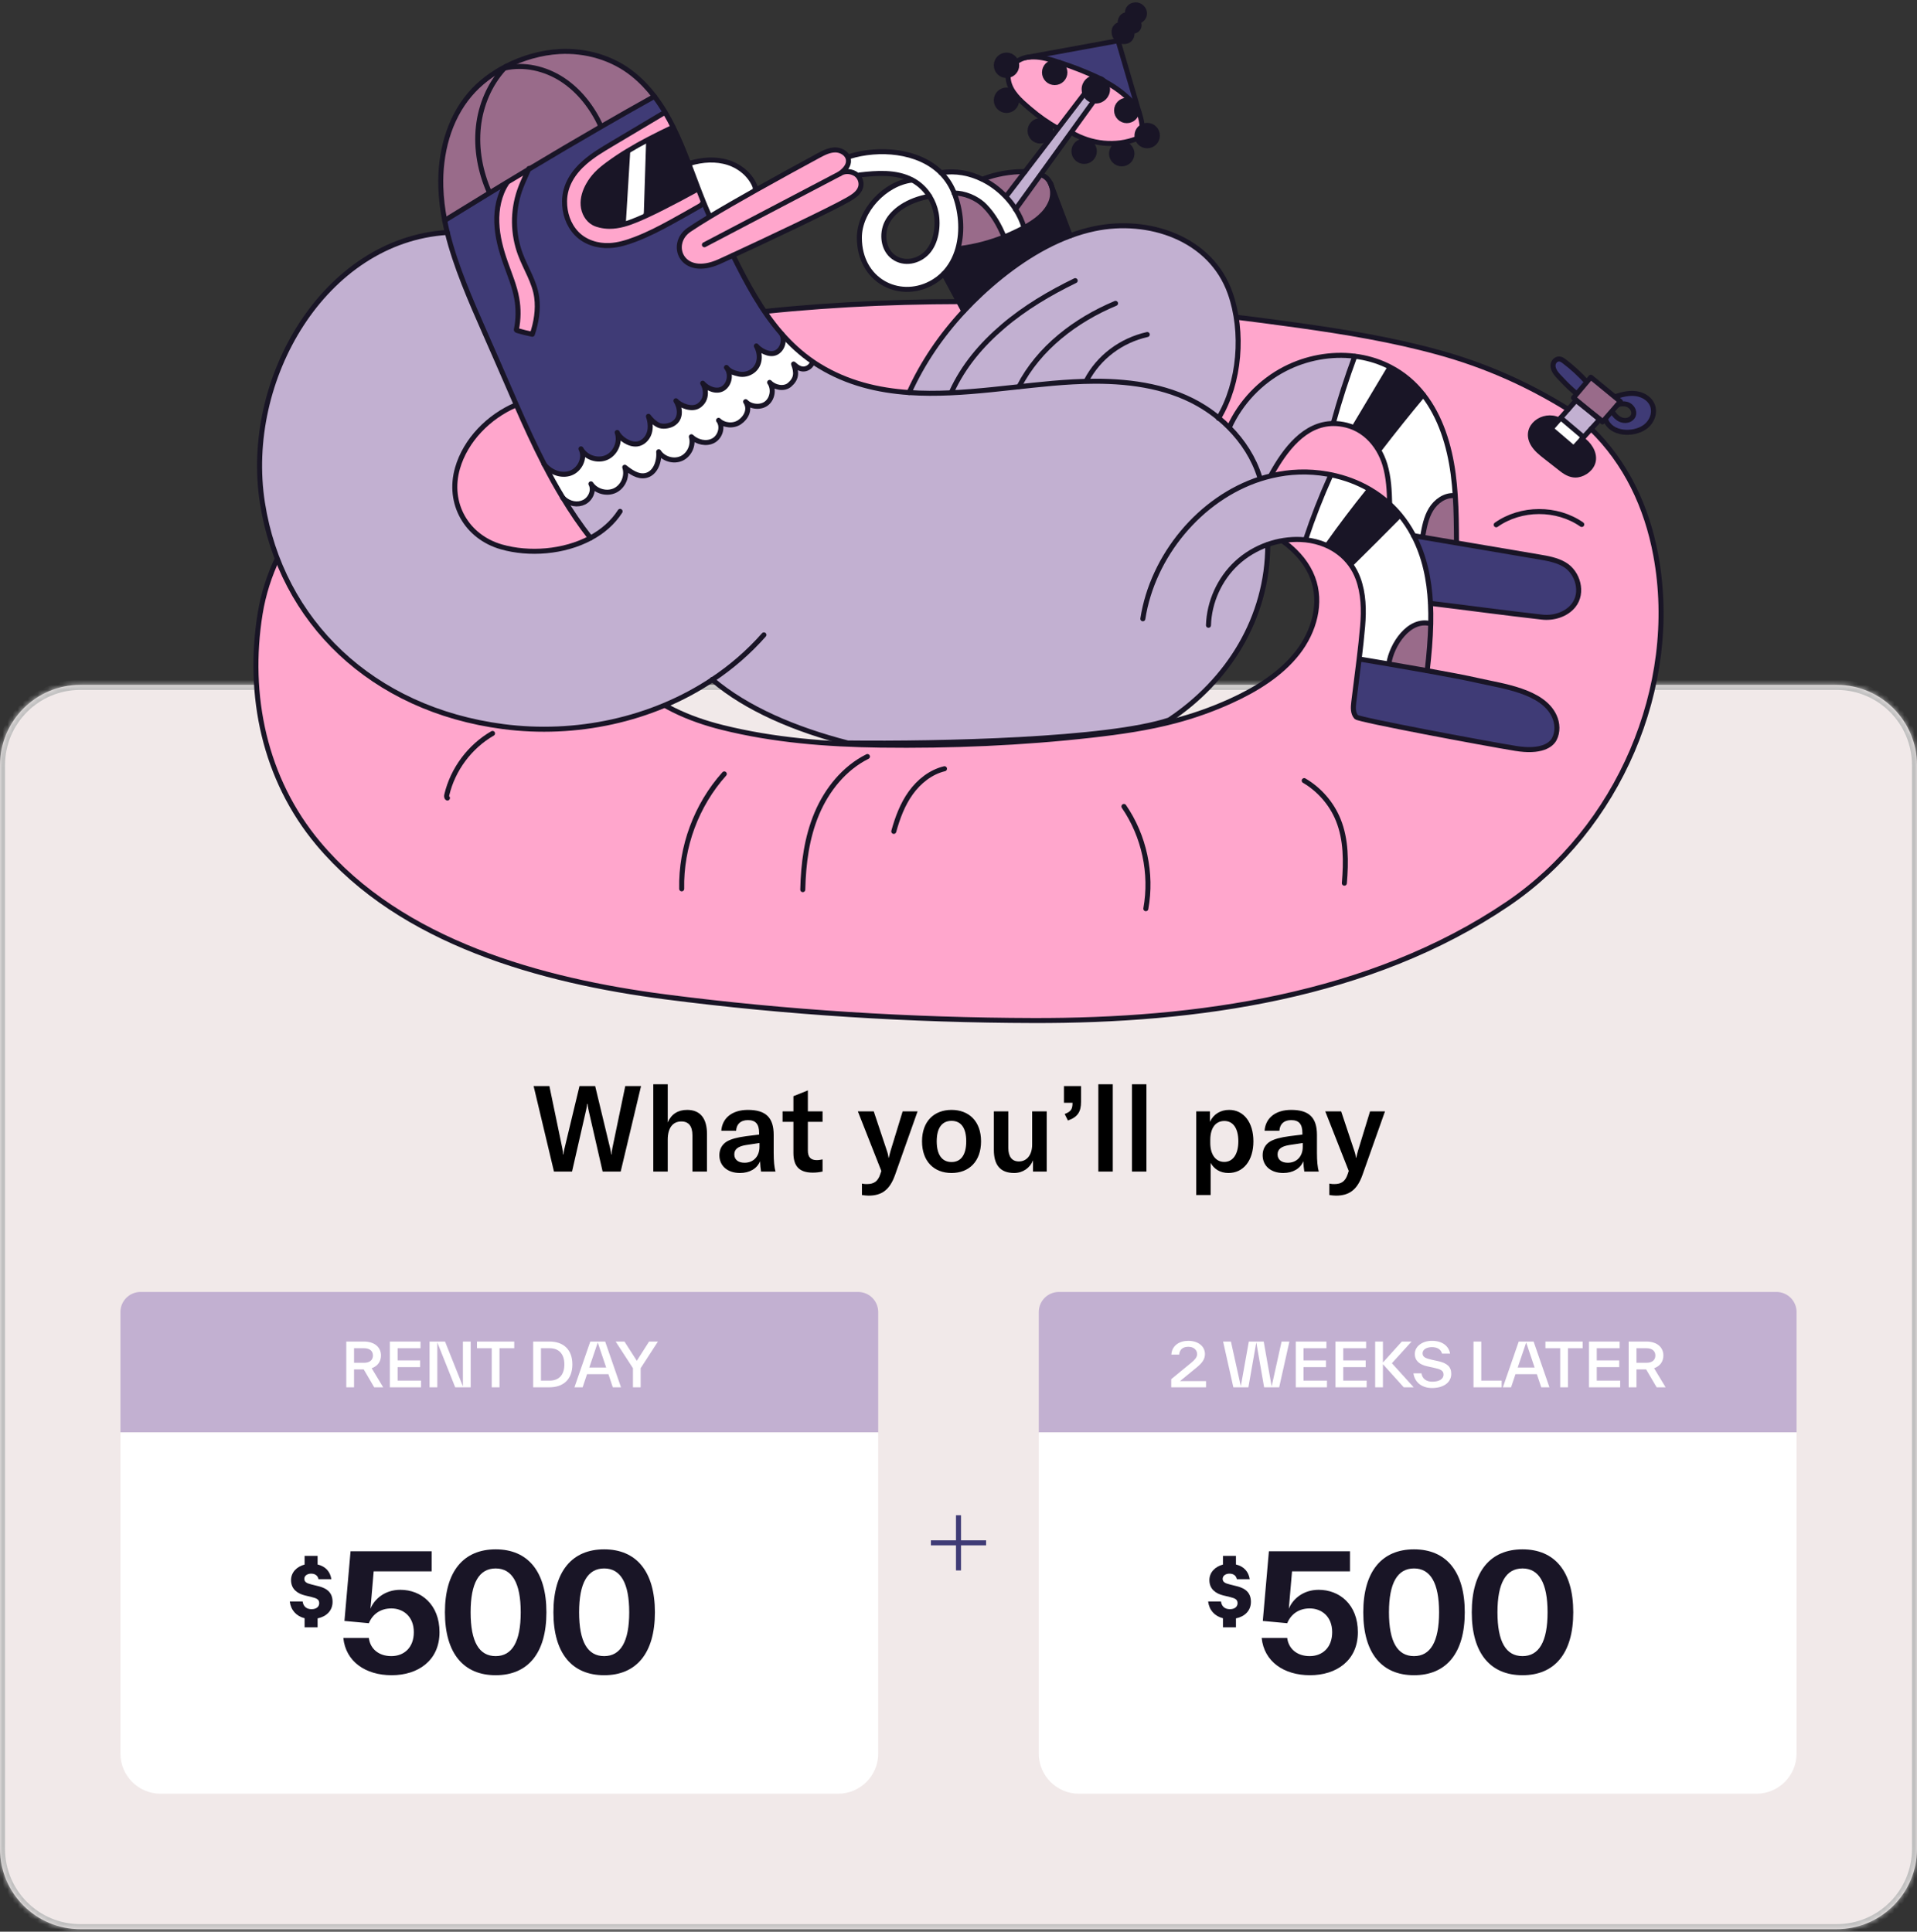 <svg width="382" height="385" viewBox="0 0 382 385" fill="none" xmlns="http://www.w3.org/2000/svg">
<rect x="0" y="0" width="382" height="385" fill="#333333" stroke="none"/>
<mask id="path-1-inside-1_3804_24251" fill="white">
<path d="M0 152.495C0 143.659 7.163 136.495 16 136.495H366C374.837 136.495 382 143.659 382 152.495V368.495C382 377.332 374.837 384.495 366 384.495H16C7.163 384.495 0 377.332 0 368.495L0 152.495Z"/>
</mask>
<path d="M0 152.495C0 143.659 7.163 136.495 16 136.495H366C374.837 136.495 382 143.659 382 152.495V368.495C382 377.332 374.837 384.495 366 384.495H16C7.163 384.495 0 377.332 0 368.495L0 152.495Z" fill="#F1E9E9"/>
<path d="M16 137.495H366V135.495H16V137.495ZM381 152.495V368.495H383V152.495H381ZM366 383.495H16V385.495H366V383.495ZM1 368.495V152.495H-1L-1 368.495H1ZM16 383.495C7.716 383.495 1 376.779 1 368.495H-1C-1 377.884 6.611 385.495 16 385.495V383.495ZM381 368.495C381 376.779 374.284 383.495 366 383.495V385.495C375.389 385.495 383 377.884 383 368.495H381ZM366 137.495C374.284 137.495 381 144.211 381 152.495H383C383 143.106 375.389 135.495 366 135.495V137.495ZM16 135.495C6.611 135.495 -1 143.106 -1 152.495H1C1 144.211 7.716 137.495 16 137.495V135.495Z" fill="#BFBFBF" mask="url(#path-1-inside-1_3804_24251)"/>
<path d="M116.845 221.015L113.989 233.495H110.389L106.333 216.455H109.477L112.069 228.935C112.165 229.439 112.189 229.751 112.213 230.087H112.285C112.309 229.751 112.357 229.439 112.477 228.935L115.477 216.455H118.597L121.597 228.935C121.717 229.439 121.765 229.751 121.789 230.087H121.861C121.885 229.751 121.909 229.439 122.005 228.935L124.597 216.455H127.741L123.685 233.495H120.085L117.229 221.015C117.157 220.655 117.109 220.367 117.085 220.007H116.989C116.965 220.367 116.917 220.655 116.845 221.015ZM133.058 233.495H130.178V216.095H133.058V223.703C133.778 222.047 135.098 221.207 136.922 221.207C139.514 221.207 140.882 222.863 140.882 226.031V233.495H137.978V226.271C137.978 224.447 137.234 223.511 135.77 223.511C134.042 223.511 133.058 224.831 133.058 227.135V233.495ZM147.452 233.783C144.98 233.783 143.348 232.367 143.348 230.231C143.348 229.079 143.852 228.119 144.812 227.519C145.676 227.015 146.828 226.703 148.724 226.439L151.268 226.127V225.815C151.268 224.015 150.572 223.247 149.036 223.247C147.62 223.247 146.78 223.991 146.684 225.359H143.732C143.924 222.791 145.94 221.207 149.036 221.207C152.588 221.207 154.172 222.719 154.172 226.199V229.775C154.172 231.407 154.292 232.655 154.532 233.495H151.652C151.556 232.895 151.484 232.175 151.46 231.431C150.884 232.895 149.372 233.783 147.452 233.783ZM148.364 231.743C150.14 231.743 151.34 230.471 151.34 228.575V227.807L148.628 228.215C147.044 228.479 146.324 229.055 146.324 230.087C146.324 231.095 147.092 231.743 148.364 231.743ZM158.104 223.583H155.944V221.495H158.104V218.471L160.984 217.319V221.495H163.912V223.583H160.984V229.319C160.984 230.591 161.536 231.215 162.736 231.215C163.216 231.215 163.528 231.143 163.912 231.071V233.495C163.216 233.639 162.688 233.711 161.944 233.711C159.064 233.711 158.104 232.199 158.104 229.775V223.583ZM173.079 238.295C172.719 238.295 172.263 238.247 171.759 238.175V235.895C172.191 235.991 172.479 235.991 172.767 235.991C174.183 235.991 174.927 235.415 175.383 234.095L175.623 233.375L170.943 221.495H174.111L176.727 229.343C176.919 229.895 177.015 230.351 177.063 230.759H177.111C177.183 230.399 177.303 229.967 177.471 229.343L179.871 221.495H182.847L178.359 234.167C177.279 237.215 175.647 238.295 173.079 238.295ZM189.612 233.783C186.156 233.783 183.732 231.503 183.732 227.471C183.732 223.463 186.156 221.207 189.612 221.207C193.068 221.207 195.492 223.463 195.492 227.471C195.492 231.503 193.068 233.783 189.612 233.783ZM189.612 231.599C191.46 231.599 192.54 230.207 192.54 227.471C192.54 224.735 191.46 223.391 189.612 223.391C187.764 223.391 186.66 224.735 186.66 227.471C186.66 230.207 187.764 231.599 189.612 231.599ZM202.102 233.783C199.174 233.783 198.046 232.007 198.046 229.199V221.495H200.926V228.767C200.926 230.519 201.646 231.479 203.038 231.479C204.622 231.479 205.678 230.159 205.678 228.143V221.495H208.582V233.495H205.846V231.263C205.27 232.751 203.83 233.783 202.102 233.783ZM212.805 223.319L212.157 222.023C213.453 221.543 213.717 220.991 213.717 219.863V219.791H212.013V216.455H215.421V219.599C215.421 221.567 214.749 222.647 212.805 223.319ZM218.865 216.095H221.745V233.495H218.865V216.095ZM225.568 216.095H228.448V233.495H225.568V216.095ZM241.245 238.175H238.365V221.495H241.101V223.583C241.845 222.023 243.237 221.207 244.941 221.207C247.821 221.207 249.765 223.679 249.765 227.471C249.765 231.335 247.749 233.783 244.797 233.783C243.093 233.783 241.893 232.943 241.245 231.767V238.175ZM243.957 231.575C245.685 231.575 246.765 230.039 246.765 227.471C246.765 224.903 245.733 223.415 243.981 223.415C242.253 223.415 241.173 224.783 241.173 227.207V227.807C241.173 230.111 242.253 231.575 243.957 231.575ZM255.71 233.783C253.238 233.783 251.606 232.367 251.606 230.231C251.606 229.079 252.11 228.119 253.07 227.519C253.934 227.015 255.086 226.703 256.982 226.439L259.526 226.127V225.815C259.526 224.015 258.83 223.247 257.294 223.247C255.878 223.247 255.038 223.991 254.942 225.359H251.99C252.182 222.791 254.198 221.207 257.294 221.207C260.846 221.207 262.43 222.719 262.43 226.199V229.775C262.43 231.407 262.55 232.655 262.79 233.495H259.91C259.814 232.895 259.742 232.175 259.718 231.431C259.142 232.895 257.63 233.783 255.71 233.783ZM256.622 231.743C258.398 231.743 259.598 230.471 259.598 228.575V227.807L256.886 228.215C255.302 228.479 254.582 229.055 254.582 230.087C254.582 231.095 255.35 231.743 256.622 231.743ZM266.219 238.295C265.859 238.295 265.403 238.247 264.899 238.175V235.895C265.331 235.991 265.619 235.991 265.907 235.991C267.323 235.991 268.067 235.415 268.523 234.095L268.763 233.375L264.083 221.495H267.251L269.867 229.343C270.059 229.895 270.155 230.351 270.203 230.759H270.251C270.323 230.399 270.443 229.967 270.611 229.343L273.011 221.495H275.987L271.499 234.167C270.419 237.215 268.787 238.295 266.219 238.295Z" fill="black"/>
<path d="M24 261.495C24 259.286 25.791 257.495 28 257.495H171C173.209 257.495 175 259.286 175 261.495V285.495H24V261.495Z" fill="#C2B0D1"/>
<path d="M69.003 276.495V267.375H72.495C74.595 267.375 75.915 268.467 75.915 270.159C75.915 271.371 75.243 272.283 74.067 272.691L76.359 276.495H74.571L72.483 272.931H70.551V276.495H69.003ZM70.551 271.611H72.531C73.647 271.611 74.319 271.083 74.319 270.159C74.319 269.235 73.647 268.707 72.531 268.707H70.551V271.611ZM77.687 276.495V267.375H83.795V268.707H79.235V271.143H83.711V272.475H79.235V275.163H83.903V276.495H77.687ZM85.597 276.495V267.375H88.681L92.245 276.315V267.375H93.793V276.495H90.709L87.145 267.555V276.495H85.597ZM97.986 276.495V268.707H95.046V267.375H102.474V268.707H99.534V276.495H97.986ZM106.245 276.495V267.375H109.485C112.221 267.375 114.057 268.911 114.057 271.935C114.057 274.947 112.221 276.495 109.485 276.495H106.245ZM107.793 275.163H109.521C111.381 275.163 112.461 274.023 112.461 271.935C112.461 269.859 111.381 268.707 109.521 268.707H107.793V275.163ZM114.471 276.495L117.627 267.375H120.591L123.747 276.495H122.115L121.239 273.879H116.979L116.103 276.495H114.471ZM117.423 272.559H120.795L119.115 267.567L117.423 272.559ZM126.128 276.495V272.691L122.684 267.375H124.436L126.896 271.215L129.344 267.375H131.108L127.664 272.691V276.495H126.128Z" fill="white"/>
<path d="M24 285.495H175V349.495C175 353.913 171.418 357.495 167 357.495H32C27.582 357.495 24 353.913 24 349.495V285.495Z" fill="white"/>
<path d="M60.697 324.329V322.523C59.045 322.103 57.953 320.913 57.743 319.177H60.305C60.445 320.213 61.117 320.717 62.083 320.717C63.091 320.717 63.609 320.185 63.609 319.527C63.609 318.799 63.161 318.561 62.097 318.295L60.753 317.973C59.353 317.623 57.995 316.783 57.995 314.921C57.995 313.395 59.115 312.233 60.697 311.827V310.091H63.287V311.813C64.869 312.177 65.807 313.241 66.031 314.739H63.469C63.301 313.941 62.699 313.633 61.985 313.633C61.271 313.633 60.641 314.025 60.641 314.669C60.641 315.285 61.075 315.551 62.125 315.803L63.469 316.139C65.345 316.601 66.269 317.567 66.269 319.261C66.269 321.011 65.051 322.187 63.287 322.551V324.329H60.697Z" fill="#191526"/>
<path d="M78.046 333.879C72.83 333.879 68.894 331.159 68.414 326.455H73.502C73.758 328.567 75.422 330.071 77.982 330.071C80.478 330.071 82.462 328.407 82.462 325.303C82.462 322.135 80.318 320.567 77.982 320.567C75.806 320.567 74.238 321.719 73.502 323.511L68.638 323.063L69.854 309.175H86.014V313.175H74.462L73.822 320.631C74.59 318.711 76.67 316.855 79.774 316.855C83.902 316.855 87.582 319.767 87.582 325.303C87.582 330.967 83.294 333.879 78.046 333.879ZM98.772 333.879C92.404 333.879 88.66 329.559 88.66 321.335C88.66 313.143 92.404 308.791 98.772 308.791C105.14 308.791 108.884 313.143 108.884 321.335C108.884 329.559 105.14 333.879 98.772 333.879ZM93.78 321.335C93.78 327.223 95.476 330.071 98.772 330.071C102.036 330.071 103.764 327.223 103.764 321.335C103.764 315.479 102.036 312.599 98.772 312.599C95.476 312.599 93.78 315.479 93.78 321.335ZM120.391 333.879C114.023 333.879 110.279 329.559 110.279 321.335C110.279 313.143 114.023 308.791 120.391 308.791C126.759 308.791 130.503 313.143 130.503 321.335C130.503 329.559 126.759 333.879 120.391 333.879ZM115.399 321.335C115.399 327.223 117.095 330.071 120.391 330.071C123.655 330.071 125.383 327.223 125.383 321.335C125.383 315.479 123.655 312.599 120.391 312.599C117.095 312.599 115.399 315.479 115.399 321.335Z" fill="#191526"/>
<g clip-path="url(#clip0_3804_24251)">
<path fill-rule="evenodd" clip-rule="evenodd" d="M190.5 307.995V312.995H191.5V307.995H196.5V306.995H191.5V301.995H190.5V306.995H185.5V307.995H190.5Z" fill="#3F3B76"/>
</g>
<path d="M207 261.495C207 259.286 208.791 257.495 211 257.495H354C356.209 257.495 358 259.286 358 261.495V285.495H207V261.495Z" fill="#C2B0D1"/>
<path d="M233.389 276.495V274.875L237.397 271.587C238.045 271.047 238.549 270.519 238.549 269.895C238.549 269.067 237.901 268.419 236.797 268.419C235.729 268.419 235.057 268.947 234.973 269.979H233.413C233.521 268.191 234.997 267.231 236.797 267.231C238.717 267.231 240.109 268.287 240.109 269.871C240.109 270.915 239.533 271.659 238.513 272.499L235.141 275.259H240.325V276.495H233.389ZM245.768 276.495L243.728 267.375H245.288L247.256 276.279L248.852 267.375H251.816L253.4 276.315L255.38 267.375H256.94L254.9 276.495H251.9L250.34 267.543L248.768 276.495H245.768ZM258.208 276.495V267.375H264.316V268.707H259.756V271.143H264.232V272.475H259.756V275.163H264.424V276.495H258.208ZM266.118 276.495V267.375H272.226V268.707H267.666V271.143H272.142V272.475H267.666V275.163H272.334V276.495H266.118ZM279.728 276.495L275.576 271.887V276.495H274.028V267.375H275.576V271.551L279.344 267.375H281.288L277.364 271.695L281.708 276.495H279.728ZM285.362 276.639C283.358 276.639 281.918 275.535 281.654 273.711H283.262C283.418 274.827 284.282 275.379 285.398 275.379C286.85 275.379 287.654 274.803 287.654 273.975C287.654 273.111 286.994 272.883 285.65 272.583L284.426 272.319C282.95 271.995 281.93 271.251 281.93 269.847C281.93 268.335 283.43 267.231 285.338 267.231C287.414 267.231 288.698 268.275 288.962 269.775H287.354C287.09 268.875 286.346 268.491 285.338 268.491C284.306 268.491 283.478 268.959 283.478 269.703C283.478 270.459 284.018 270.711 285.35 271.011L286.562 271.275C288.338 271.671 289.19 272.379 289.19 273.807C289.19 275.523 287.666 276.639 285.362 276.639ZM293.622 276.495V267.375H295.17V275.163H299.238V276.495H293.622ZM299.481 276.495L302.637 267.375H305.601L308.757 276.495H307.125L306.249 273.879H301.989L301.113 276.495H299.481ZM302.433 272.559H305.805L304.125 267.567L302.433 272.559ZM310.898 276.495V268.707H307.958V267.375H315.386V268.707H312.446V276.495H310.898ZM316.638 276.495V267.375H322.746V268.707H318.186V271.143H322.662V272.475H318.186V275.163H322.854V276.495H316.638ZM324.548 276.495V267.375H328.04C330.14 267.375 331.46 268.467 331.46 270.159C331.46 271.371 330.788 272.283 329.612 272.691L331.904 276.495H330.116L328.028 272.931H326.096V276.495H324.548ZM326.096 271.611H328.076C329.192 271.611 329.864 271.083 329.864 270.159C329.864 269.235 329.192 268.707 328.076 268.707H326.096V271.611Z" fill="white"/>
<path d="M207 285.495H358V349.495C358 353.913 354.418 357.495 350 357.495H215C210.582 357.495 207 353.913 207 349.495V285.495Z" fill="white"/>
<path d="M243.697 324.329V322.523C242.045 322.103 240.953 320.913 240.743 319.177H243.305C243.445 320.213 244.117 320.717 245.083 320.717C246.091 320.717 246.609 320.185 246.609 319.527C246.609 318.799 246.161 318.561 245.097 318.295L243.753 317.973C242.353 317.623 240.995 316.783 240.995 314.921C240.995 313.395 242.115 312.233 243.697 311.827V310.091H246.287V311.813C247.869 312.177 248.807 313.241 249.031 314.739H246.469C246.301 313.941 245.699 313.633 244.985 313.633C244.271 313.633 243.641 314.025 243.641 314.669C243.641 315.285 244.075 315.551 245.125 315.803L246.469 316.139C248.345 316.601 249.269 317.567 249.269 319.261C249.269 321.011 248.051 322.187 246.287 322.551V324.329H243.697Z" fill="#191526"/>
<path d="M261.046 333.879C255.83 333.879 251.894 331.159 251.414 326.455H256.502C256.758 328.567 258.422 330.071 260.982 330.071C263.478 330.071 265.462 328.407 265.462 325.303C265.462 322.135 263.318 320.567 260.982 320.567C258.806 320.567 257.238 321.719 256.502 323.511L251.638 323.063L252.854 309.175H269.014V313.175H257.462L256.822 320.631C257.59 318.711 259.67 316.855 262.774 316.855C266.902 316.855 270.582 319.767 270.582 325.303C270.582 330.967 266.294 333.879 261.046 333.879ZM281.772 333.879C275.404 333.879 271.66 329.559 271.66 321.335C271.66 313.143 275.404 308.791 281.772 308.791C288.14 308.791 291.884 313.143 291.884 321.335C291.884 329.559 288.14 333.879 281.772 333.879ZM276.78 321.335C276.78 327.223 278.476 330.071 281.772 330.071C285.036 330.071 286.764 327.223 286.764 321.335C286.764 315.479 285.036 312.599 281.772 312.599C278.476 312.599 276.78 315.479 276.78 321.335ZM303.391 333.879C297.023 333.879 293.279 329.559 293.279 321.335C293.279 313.143 297.023 308.791 303.391 308.791C309.759 308.791 313.503 313.143 313.503 321.335C313.503 329.559 309.759 333.879 303.391 333.879ZM298.399 321.335C298.399 327.223 300.095 330.071 303.391 330.071C306.655 330.071 308.383 327.223 308.383 321.335C308.383 315.479 306.655 312.599 303.391 312.599C300.095 312.599 298.399 315.479 298.399 321.335Z" fill="#191526"/>
<path d="M316.454 81.696L318.761 83.618L317.068 85.475H317.065L315.558 87.133L315.555 87.13L311.003 83.275L312.499 81.576L314.051 79.808L316.454 81.696Z" fill="#C2B0D1"/>
<path d="M143.923 144.978C154.173 147.536 164.835 148.37 175.405 148.507C189.503 148.689 203.626 148.109 217.618 146.52C223.196 145.888 228.767 145.092 234.167 143.66C237.936 142.661 241.606 141.357 245.121 139.767C250.291 137.43 255.227 134.378 258.57 130.09C261.917 125.806 263.466 120.118 261.574 115.148C261.083 113.85 260.369 112.625 259.494 111.505C257.685 109.199 255.213 107.379 252.56 105.9C237.126 97.277 217.048 96.566 199.482 95.746C193.526 95.468 187.564 95.22 181.601 95.31C174.567 95.416 167.554 95.996 160.565 96.717C157.026 97.081 153.497 97.537 150.013 98.197C142.855 99.549 135.643 101.767 129.883 106.003C126.622 108.399 123.817 111.684 122.121 115.336C120.827 118.12 120.178 121.117 120.463 124.097C120.868 128.391 122.99 132.49 126.117 135.724C130.7 140.464 137.239 143.31 143.923 144.978ZM317.068 85.475C323.965 92.189 328.142 100.915 329.948 110.651C334.816 136.884 322.42 165.269 300.416 180.164C273.043 198.694 238.327 203.476 205.967 203.397C181.58 203.339 156.73 201.815 132.557 198.674C108.013 195.485 79.974 187.891 63.404 168.084C52.697 155.284 49.209 138.542 51.835 122.312C54.369 106.645 66.157 94.142 78.889 85.585C97.398 73.144 119.33 66.529 141.417 63.419C170.537 59.314 201.302 59.396 230.566 61.651C239.975 62.376 249.309 63.529 258.649 64.837C268.069 66.155 277.482 67.703 286.657 70.237C295.919 72.791 304.346 76.512 312.499 81.575L311.003 83.274L310.615 83.714L310.56 83.666C307.525 82.238 303.598 85.039 305.428 88.375C306.025 89.467 307.031 90.267 308.013 91.032C309.091 91.877 310.172 92.725 311.253 93.569C312.129 94.252 313.203 94.819 314.353 94.65C315.781 94.445 317.254 93.305 317.504 91.829C317.796 90.133 316.553 88.417 315.208 87.514L315.558 87.133L317.065 85.475H317.068Z" fill="#FFA6CC"/>
<path d="M328.729 79.863C330.164 81.542 329.43 83.962 327.741 85.143C325.451 86.746 320.992 86.626 319.931 83.577L319.845 83.502L321.174 81.984L321.328 82.118C321.702 82.723 322.2 83.275 322.846 83.581C323.488 83.883 324.294 83.903 324.885 83.509C326.203 82.63 325.4 80.872 324.081 80.556C323.604 80.443 322.674 80.423 322.269 80.759L322.255 80.745L322.894 80.017L321.898 79.201L322.066 78.995C323.309 78.603 324.644 78.284 325.952 78.452C327.006 78.59 328.039 79.056 328.729 79.863Z" fill="#3F3B76"/>
<path d="M322.894 80.016L322.255 80.744L321.174 81.983L319.845 83.501L319.327 84.091L318.761 83.617L318.819 83.552L316.454 81.695L313.553 79.275L314.205 78.499L316.203 76.134L317.003 75.186L321.898 79.199L322.894 80.016Z" fill="#996B8A"/>
<path d="M315.208 87.514C316.553 88.417 317.796 90.133 317.504 91.829C317.254 93.305 315.781 94.445 314.353 94.651C313.203 94.819 312.129 94.253 311.253 93.57C310.172 92.725 309.091 91.877 308.013 91.033C307.031 90.267 306.025 89.467 305.428 88.376C303.598 85.039 307.525 82.238 310.56 83.666L310.615 83.714L309.084 85.458L313.577 89.302L315.208 87.514Z" fill="#191526"/>
<path d="M316.203 76.134L314.205 78.499L314.137 78.441C313.127 77.61 312.177 76.711 311.291 75.75C310.532 74.933 309.465 74.037 309.468 72.842C309.472 72.18 310.028 71.493 310.742 71.551C311.116 71.579 311.435 71.809 311.734 72.035C313.327 73.247 314.81 74.606 316.152 76.093L316.203 76.134Z" fill="#3F3B76"/>
<path d="M315.208 87.514L313.577 89.302L309.084 85.458L310.615 83.714L311.003 83.274L315.554 87.129L315.558 87.133L315.208 87.514Z" fill="white"/>
<path d="M312.499 81.575C304.346 76.512 295.919 72.791 286.657 70.237C277.482 67.703 268.069 66.155 258.649 64.837C249.309 63.529 239.975 62.376 230.566 61.651C201.302 59.396 170.537 59.314 141.417 63.419C119.33 66.529 97.398 73.144 78.889 85.585C66.157 94.142 54.369 106.645 51.835 122.312C49.209 138.542 52.697 155.284 63.404 168.084C79.974 187.891 108.013 195.485 132.557 198.674C156.731 201.815 181.58 203.339 205.967 203.397C238.327 203.476 273.043 198.694 300.416 180.164C322.42 165.269 334.816 136.884 329.948 110.651C328.142 100.915 323.965 92.189 317.068 85.475" stroke="#191526" stroke-linecap="round" stroke-linejoin="round"/>
<path d="M98.144 146.173C93.619 148.785 90.241 153.316 89.036 158.4C88.981 158.63 88.957 158.932 89.163 159.049" stroke="#191526" stroke-linecap="round" stroke-linejoin="round"/>
<path d="M144.328 154.246C138.767 160.456 135.667 168.811 135.839 177.146" stroke="#191526" stroke-linecap="round" stroke-linejoin="round"/>
<path d="M172.854 150.783C168.227 153.09 164.784 157.378 162.772 162.142C160.764 166.907 160.084 172.138 159.968 177.308" stroke="#191526" stroke-linecap="round" stroke-linejoin="round"/>
<path d="M188.209 153.213C185.473 153.865 183.135 155.736 181.491 158.019C179.85 160.302 178.848 162.986 178.103 165.698" stroke="#191526" stroke-linecap="round" stroke-linejoin="round"/>
<path d="M223.965 160.731C227.998 166.605 229.605 174.095 228.331 181.105" stroke="#191526" stroke-linecap="round" stroke-linejoin="round"/>
<path d="M259.889 155.582C262.923 157.357 265.35 160.154 266.672 163.412C268.275 167.363 268.244 171.774 267.89 176.021" stroke="#191526" stroke-linecap="round" stroke-linejoin="round"/>
<path d="M122.121 115.337C123.817 111.685 126.622 108.4 129.883 106.004C135.643 101.768 142.855 99.55 150.013 98.198C153.497 97.538 157.026 97.082 160.565 96.718C167.554 95.997 174.567 95.417 181.601 95.311C187.564 95.221 193.526 95.468 199.482 95.746C217.048 96.567 237.126 97.278 252.56 105.901C255.213 107.38 257.685 109.2 259.494 111.506C260.369 112.625 261.083 113.851 261.574 115.149C263.466 120.119 261.917 125.807 258.57 130.091C255.227 134.379 250.291 137.431 245.121 139.768C241.606 141.358 237.936 142.662 234.167 143.661C228.767 145.093 223.196 145.889 217.617 146.521C203.626 148.11 189.503 148.69 175.405 148.508C164.835 148.371 154.173 147.537 143.923 144.979C137.239 143.311 130.7 140.465 126.117 135.725C122.99 132.491 120.868 128.392 120.463 124.098C120.178 121.118 120.827 118.121 122.121 115.337Z" stroke="#191526" stroke-linecap="round" stroke-linejoin="round"/>
<path d="M298.15 104.593C303.09 101.101 310.227 101.074 315.191 104.531" stroke="#191526" stroke-linecap="round" stroke-linejoin="round"/>
<path d="M315.208 87.514L313.577 89.303L309.084 85.458L310.615 83.714L311.003 83.275L312.499 81.576L314.051 79.808L316.454 81.696L318.819 83.553L318.761 83.618L317.068 85.475H317.065L315.558 87.133L315.208 87.514Z" stroke="#191526" stroke-linecap="round" stroke-linejoin="round"/>
<path d="M316.203 76.134L317.003 75.186L321.898 79.199L322.894 80.016L322.255 80.744L321.174 81.983L319.845 83.501L319.327 84.091L318.761 83.617L316.454 81.695L313.553 79.275L314.205 78.499L316.203 76.134Z" stroke="#191526" stroke-linecap="round" stroke-linejoin="round"/>
<path d="M314.137 78.441C313.127 77.61 312.177 76.711 311.291 75.75C310.532 74.933 309.465 74.037 309.468 72.842C309.472 72.18 310.028 71.493 310.742 71.551C311.116 71.579 311.435 71.809 311.734 72.035C313.327 73.247 314.81 74.606 316.152 76.093" stroke="#191526" stroke-linecap="round" stroke-linejoin="round"/>
<path d="M322.269 80.758C322.674 80.421 323.604 80.442 324.081 80.555C325.4 80.871 326.203 82.628 324.885 83.507C324.294 83.902 323.488 83.881 322.846 83.579C322.2 83.274 321.703 82.721 321.328 82.117" stroke="#191526" stroke-linecap="round" stroke-linejoin="round"/>
<path d="M322.066 78.995C323.309 78.603 324.644 78.284 325.952 78.452C327.006 78.59 328.039 79.056 328.729 79.863C330.164 81.542 329.43 83.962 327.741 85.143C325.451 86.746 320.992 86.626 319.931 83.577" stroke="#191526" stroke-linecap="round" stroke-linejoin="round"/>
<path d="M311.003 83.274L315.555 87.129" stroke="#191526" stroke-linecap="round" stroke-linejoin="round"/>
<path d="M310.56 83.666C307.525 82.238 303.598 85.039 305.428 88.376C306.025 89.467 307.031 90.267 308.013 91.033C309.091 91.877 310.172 92.725 311.253 93.57C312.129 94.253 313.203 94.819 314.353 94.651C315.781 94.445 317.254 93.305 317.504 91.829C317.796 90.133 316.553 88.417 315.208 87.514C315.197 87.514 315.191 87.504 315.18 87.497" stroke="#191526" stroke-linecap="round" stroke-linejoin="round"/>
<path d="M117.662 107.226C115.651 104.658 113.842 101.988 112.177 99.234C113.43 100.498 115.146 100.724 116.413 100.082C117.707 99.43 118.459 97.697 117.752 96.433C118.758 97.951 120.944 98.544 122.578 97.745C124.212 96.941 125.081 94.851 124.497 93.124C125.699 94.075 127.123 95.084 128.627 94.782C130.57 94.394 131.442 92.019 131.26 90.041C132.193 91.49 134.246 92.088 135.815 91.367C137.38 90.646 138.263 88.699 137.768 87.045C138.911 88.143 140.748 88.572 142.142 87.82C143.535 87.072 144.15 85.033 143.189 83.777C144.287 84.837 146.151 84.989 147.407 84.12C148.667 83.251 149.58 81.597 148.585 80.052C149.615 81.133 151.695 81.329 152.862 80.296C154.029 79.263 154.191 77.371 153.363 76.218C154.294 77.22 156.226 77.656 157.345 76.685C158.708 75.5 158.801 74.323 158.138 72.552C158.832 73.207 159.515 73.616 160.26 73.54C161.005 73.465 161.681 72.909 161.901 72.191L161.966 72.095C162.398 72.394 162.838 72.682 163.291 72.957C168.866 76.359 174.914 77.811 181.162 78.24C191.93 78.978 203.283 76.678 213.759 76.108C215.236 76.029 216.712 75.981 218.191 75.978C225.712 75.967 233.543 77.141 239.934 81.195C240.947 81.837 241.922 82.541 242.845 83.306C243.57 83.9 244.266 84.535 244.922 85.198C247.703 87.992 249.852 91.346 251.008 95.043L251.122 95.445C251.874 95.201 252.636 94.992 253.405 94.813C256.957 93.975 260.692 93.814 264.489 94.484C264.719 94.525 264.949 94.569 265.179 94.614L265.121 94.844C263.267 98.943 261.629 103.138 260.215 107.408L260.191 107.6C259.838 107.562 259.477 107.535 259.117 107.521C256.913 107.435 254.695 107.782 252.615 108.513L252.629 108.548C252.629 123.12 244.747 135.684 232.966 143.503C220.783 147.558 187.214 148.292 168.931 148.083C158.444 145.385 148.732 141.252 141.96 135.464C129.9 143.507 114.714 146.706 100.241 144.811C74.097 141.389 56 123.823 52.299 100.257C48.42 75.576 64.65 47.856 89.129 46.325C89.967 49.758 91.131 53.126 92.418 56.417C93.757 59.833 95.233 63.194 96.712 66.551C97.461 68.261 98.212 69.97 98.964 71.676C100.282 74.673 101.57 77.68 102.884 80.674L102.754 80.732C97.413 83.022 92.768 87.69 91.158 93.344C89.167 100.347 92.974 107.013 99.922 109.001C105.387 110.563 112.335 110.085 117.662 107.226Z" fill="#C2B0D1"/>
<path d="M141.373 43.23C139.777 44.191 138.386 45.066 137.312 45.797C133.186 48.598 135.791 55.543 143.347 52.138C144.006 51.839 144.939 51.413 146.062 50.895C148.812 56.442 151.757 61.972 155.787 66.562C156.449 67.87 155.917 69.707 154.582 70.307C153.243 70.908 151.407 69.782 150.72 68.951C151.544 70.441 151.644 72.676 149.996 73.918C149.21 74.512 148.17 74.756 147.208 74.543C146.247 74.33 145.348 74.028 144.757 73.239C145.75 74.471 145.43 76.531 144.112 77.403C142.794 78.278 140.889 77.403 140.024 76.376C140.652 77.327 141.091 79.603 139.244 80.863C137.864 81.804 135.551 80.822 134.686 79.874C135.513 81.158 135.891 83.455 134.058 84.495C133.282 84.938 132.015 85.12 131.208 84.732C130.402 84.344 129.76 83.681 129.214 82.974C129.574 84.049 129.722 85.236 129.372 86.318C129.025 87.395 128.109 88.336 126.983 88.484C125.393 88.69 123.546 87.389 122.987 86.194C123.663 88.055 122.692 90.358 120.889 91.172C119.087 91.989 116.719 91.196 115.768 89.459C116.719 91.223 115.551 93.647 113.66 94.309C111.834 94.951 109.705 94.12 108.49 92.613C106.475 88.71 104.656 84.708 102.885 80.674C101.57 77.681 100.283 74.674 98.964 71.677C98.213 69.971 97.461 68.261 96.712 66.552C95.233 63.194 93.757 59.834 92.418 56.418C91.131 53.126 89.967 49.759 89.129 46.326C88.937 45.533 88.766 44.736 88.611 43.937H88.621C91.587 42.104 94.574 40.267 97.578 38.437C98.683 37.765 99.795 37.088 100.907 36.416L100.966 36.512C99.466 38.808 98.899 41.626 98.999 44.369C99.095 47.112 99.816 49.796 100.729 52.381C101.546 54.712 102.528 57.005 102.967 59.436C103.345 61.506 103.321 63.651 102.895 65.711C102.878 65.797 102.981 65.852 103.063 65.876C104.055 66.171 105.061 66.418 106.077 66.62C106.86 64.255 107.282 61.732 106.952 59.261C106.551 56.212 104.759 53.548 103.688 50.665C102.188 46.624 102.136 42.066 103.544 37.991C103.887 36.999 104.309 36.041 104.735 35.084C104.927 34.644 105.123 34.201 105.318 33.762C110.121 30.878 114.954 28.026 119.791 25.235C123.33 23.189 126.869 21.181 130.402 19.214C131.174 20.22 131.874 21.277 132.53 22.369L132.444 22.42C128.915 24.521 125.386 26.618 121.861 28.719C120.031 29.807 118.195 30.902 116.585 32.296C114.25 34.318 112.544 36.913 112.5 40.078C112.469 42.43 113.238 44.791 114.875 46.515C116.54 48.265 119.056 49.062 121.47 48.942C123.227 48.856 124.933 48.327 126.578 47.702C129.097 46.745 131.483 45.512 133.838 44.215C135.678 43.206 137.497 42.169 139.32 41.129C139.574 40.984 139.845 40.823 139.958 40.552L140.247 40.432C140.594 41.28 140.947 42.117 141.318 42.938C141.349 43.006 141.376 43.096 141.321 43.147L141.373 43.23Z" fill="#3F3B76"/>
<path d="M167.359 34.623C168.282 34.036 169.384 34.07 170.332 34.572C170.524 34.675 170.699 34.802 170.85 34.956C171.458 35.553 171.732 36.49 171.495 37.311C171.166 38.451 170.057 39.158 169.031 39.752C165.56 41.749 152.588 47.877 146.062 50.891C144.939 51.413 144.006 51.838 143.347 52.137C135.791 55.542 133.186 48.598 137.312 45.797C138.386 45.066 139.777 44.19 141.373 43.229C144.071 41.599 147.363 39.707 150.724 37.822C155.083 35.371 159.566 32.927 163.037 31.049C164.101 30.476 165.22 29.886 166.429 29.879C167.41 29.872 168.461 30.394 168.886 31.235C168.983 31.431 169.048 31.64 169.072 31.863C169.195 32.996 168.368 33.878 167.359 34.623Z" fill="#FFA6CC"/>
<path d="M93.644 18.811C95.559 16.56 98.044 14.678 100.787 13.261H100.791C100.688 13.371 100.588 13.477 100.488 13.583C97.557 16.762 95.793 20.96 95.329 25.269C94.848 29.717 95.713 34.269 97.529 38.361L97.578 38.437C94.574 40.266 91.587 42.103 88.621 43.932H88.611C88.182 41.736 87.911 39.508 87.842 37.263C87.643 30.672 89.366 23.834 93.644 18.811Z" fill="#996B8A"/>
<path d="M311.734 112.506C314.436 114.085 315.593 118.149 313.529 120.703C312.095 122.481 309.571 123.254 307.302 122.996C299.778 122.152 292.583 121.156 285.12 120.257H285.055C284.811 115.485 283.87 110.934 281.701 106.763C282.291 106.862 282.882 106.965 283.472 107.065C285.717 107.446 287.966 107.827 290.211 108.208C295.682 109.135 301.154 110.065 306.626 110.992C308.387 111.291 310.193 111.603 311.734 112.506Z" fill="#3F3B76"/>
<path d="M309.702 142.693C310.382 144.142 310.471 145.913 309.712 147.324C309.074 148.512 307.069 149.991 301.995 149.16C295.717 148.134 270.778 143.458 270.27 142.913C269.563 142.147 269.642 140.966 269.765 139.93C270.108 137.067 270.493 134.207 270.84 131.341C270.84 131.341 273.322 131.749 276.747 132.336C279.03 132.724 281.732 133.195 284.399 133.672C288.36 134.382 292.243 135.113 294.543 135.642C299.321 136.737 307.357 137.678 309.702 142.693Z" fill="#3F3B76"/>
<path d="M290.238 108.053L290.211 108.207C287.966 107.826 285.717 107.445 283.472 107.064L283.493 106.933C283.826 105.063 284.176 103.14 285.165 101.517C286.157 99.893 287.945 98.612 289.84 98.787L289.991 98.777C290.194 101.86 290.218 104.96 290.238 108.053Z" fill="#996B8A"/>
<path d="M289.991 98.777L289.84 98.787C287.945 98.612 286.157 99.893 285.165 101.516C284.176 103.14 283.826 105.063 283.493 106.933L283.472 107.064C282.882 106.964 282.291 106.861 281.701 106.762C281.663 106.693 281.629 106.621 281.591 106.552C280.839 105.141 279.971 103.847 278.996 102.666C278.351 101.88 277.657 101.149 276.919 100.473C276.861 97.83 276.734 95.159 275.979 92.629C275.666 91.585 275.227 90.583 274.674 89.656L274.87 89.574C277.705 85.877 280.62 82.242 283.61 78.668H283.616C287.06 83.065 288.817 88.767 289.576 94.469C289.765 95.9 289.898 97.339 289.991 98.777Z" fill="white"/>
<path d="M281.701 106.762C283.87 110.933 284.811 115.485 285.055 120.26C285.12 121.588 285.134 122.934 285.106 124.293H285.027C280.733 123.212 277.3 128.574 276.765 132.23L276.747 132.336C273.322 131.749 270.84 131.341 270.84 131.341C271.104 129.165 271.344 126.985 271.53 124.801C271.801 121.592 271.736 118.279 270.606 115.262C270.225 114.239 269.721 113.315 269.116 112.492L269.254 112.392C272.505 109.189 275.735 105.966 278.938 102.715L278.996 102.667C279.971 103.848 280.839 105.142 281.591 106.553C281.629 106.622 281.663 106.694 281.701 106.762Z" fill="white"/>
<path d="M285.027 124.29H285.106C285.041 127.359 284.763 130.496 284.399 133.672C281.732 133.195 279.03 132.724 276.747 132.336L276.765 132.23C277.3 128.574 280.733 123.212 285.027 124.29Z" fill="#996B8A"/>
<path d="M283.616 78.666H283.61C280.62 82.243 277.705 85.878 274.87 89.575L274.674 89.658C273.528 87.742 271.887 86.16 269.83 85.257L269.954 84.979C272.271 81.1 274.588 77.224 276.902 73.345L277.005 73.149C279.7 74.54 281.876 76.438 283.616 78.666Z" fill="#191526"/>
<path d="M276.919 100.474C277.657 101.15 278.351 101.881 278.996 102.667L278.938 102.715C275.735 105.966 272.505 109.19 269.254 112.392L269.117 112.492C267.829 110.734 266.085 109.423 264.088 108.589L264.572 108.565C267.194 104.868 269.934 101.25 272.779 97.721L272.906 97.508C274.348 98.345 275.694 99.334 276.919 100.474Z" fill="#191526"/>
<path d="M277.005 73.149L276.902 73.345C274.588 77.224 272.271 81.099 269.954 84.978L269.83 85.256C269.35 85.043 268.842 84.872 268.317 84.738C267.417 84.511 266.559 84.408 265.742 84.408V84.127C266.957 79.706 268.365 75.336 269.954 71.038L269.961 70.993C272.185 71.268 274.369 71.879 276.414 72.854C276.614 72.95 276.809 73.046 277.005 73.149Z" fill="white"/>
<path d="M272.906 97.508L272.779 97.721C269.933 101.25 267.194 104.868 264.572 108.565L264.087 108.589C262.865 108.081 261.554 107.751 260.191 107.604L260.215 107.408C261.63 103.138 263.267 98.943 265.121 94.844L265.179 94.614C267.963 95.177 270.565 96.149 272.906 97.508Z" fill="white"/>
<path d="M269.961 70.994L269.954 71.038C268.365 75.336 266.957 79.706 265.742 84.127V84.409C259.934 84.409 256.051 89.671 253.346 94.563L253.405 94.814C252.636 94.992 251.874 95.201 251.122 95.445L251.009 95.044C249.852 91.347 247.703 87.993 244.922 85.198L244.987 85.133C247.236 80.173 251.201 76.009 256.044 73.517C260.291 71.33 265.227 70.403 269.961 70.994Z" fill="#C2B0D1"/>
<path d="M245.135 58.419C247.861 66.147 247.095 76.253 242.845 83.307C241.922 82.541 240.947 81.838 239.934 81.196C233.543 77.142 225.712 75.968 218.191 75.978C216.712 75.981 215.236 76.029 213.759 76.108C203.283 76.678 191.93 78.978 181.162 78.24C183.867 72.24 187.588 66.812 192.051 62.013C193.177 60.802 194.351 59.628 195.566 58.498C200.602 53.819 206.671 49.436 213.269 46.988C214.844 46.401 216.454 45.928 218.085 45.584C228.822 43.336 241.253 47.428 245.135 58.419Z" fill="#C2B0D1"/>
<path d="M228.599 24.987C229.722 24.987 230.632 25.897 230.632 27.02C230.632 28.142 229.722 29.052 228.599 29.052C227.676 29.052 226.9 28.437 226.653 27.596C226.595 27.414 226.567 27.222 226.567 27.02C226.567 26.261 226.986 25.595 227.604 25.248C227.899 25.08 228.239 24.987 228.599 24.987Z" fill="#191526"/>
<path d="M228.067 2.629C228.095 3.409 227.466 4.171 226.691 4.243C227.051 4.638 227.082 5.286 226.766 5.715C226.45 6.145 225.874 6.32 225.393 6.093C225.73 6.649 225.561 7.367 225.142 7.827C224.669 8.345 223.804 8.393 223.186 8.132C222.609 7.885 222.166 7.349 222.036 6.735C221.947 6.313 222.005 5.853 222.238 5.489C222.475 5.125 222.894 4.878 223.327 4.888C223.114 4.469 223.251 3.886 223.512 3.498C223.776 3.107 224.257 2.877 224.724 2.918C224.562 2.399 224.737 1.799 225.132 1.425C225.524 1.05 226.107 0.899 226.639 1.002C227.405 1.153 228.04 1.854 228.067 2.629Z" fill="#191526"/>
<path d="M227.055 22.643C227.391 23.611 227.549 24.555 227.604 25.248C226.986 25.595 226.567 26.261 226.567 27.019C226.567 27.222 226.595 27.414 226.653 27.596L226.567 27.62C222.317 29.299 217.453 28.753 213.516 26.432L213.444 26.381L217.958 20.13L217.965 20.092C218.095 20.119 218.229 20.13 218.366 20.13C219.654 20.13 220.697 19.086 220.697 17.799C220.697 17.167 220.447 16.598 220.041 16.179C222.345 17.432 223.931 18.647 225.561 20.26C225.259 20.082 224.909 19.982 224.535 19.982C223.412 19.982 222.503 20.892 222.503 22.014C222.503 23.137 223.412 24.047 224.535 24.047C225.658 24.047 226.567 23.137 226.567 22.014C226.567 21.706 226.499 21.414 226.375 21.153C226.66 21.633 226.88 22.141 227.055 22.643Z" fill="#FFA6CC"/>
<path d="M222.802 8.115L227.055 22.643C226.88 22.142 226.66 21.634 226.375 21.153L226.365 21.132C226.19 20.768 225.912 20.466 225.561 20.26C223.931 18.647 222.345 17.432 220.042 16.179C219.678 15.801 219.19 15.551 218.644 15.489L218.658 15.396C216.204 14.257 213.681 13.271 211.106 12.447C209.136 11.785 207.625 11.363 205.974 11.342C205.569 11.335 205.167 11.352 204.769 11.411L222.802 8.115Z" fill="#3F3B76"/>
<path d="M226.375 21.152C226.499 21.413 226.567 21.705 226.567 22.014C226.567 23.136 225.658 24.046 224.535 24.046C223.413 24.046 222.503 23.136 222.503 22.014C222.503 20.891 223.413 19.981 224.535 19.981C224.909 19.981 225.259 20.081 225.562 20.259C225.912 20.465 226.19 20.768 226.365 21.131L226.375 21.152Z" fill="#191526"/>
<path d="M223.529 32.659C224.652 32.659 225.561 31.749 225.561 30.627C225.561 29.505 224.652 28.595 223.529 28.595C222.407 28.595 221.497 29.505 221.497 30.627C221.497 31.749 222.407 32.659 223.529 32.659Z" fill="#191526"/>
<path d="M220.041 16.178C220.447 16.597 220.697 17.167 220.697 17.799C220.697 19.086 219.654 20.13 218.366 20.13C218.229 20.13 218.095 20.119 217.965 20.092C217.134 19.951 216.451 19.364 216.176 18.588C216.083 18.341 216.035 18.077 216.035 17.799C216.035 16.511 217.079 15.468 218.366 15.468C218.459 15.468 218.552 15.475 218.644 15.488C219.19 15.55 219.678 15.801 220.041 16.178Z" fill="#191526"/>
<path d="M218.658 15.395L218.644 15.488C218.552 15.474 218.459 15.467 218.366 15.467C217.079 15.467 216.035 16.511 216.035 17.798C216.035 18.076 216.083 18.341 216.176 18.588L210.811 25.615L210.766 25.58C208.816 24.485 206.976 23.195 205.28 21.739C203.351 20.078 201.082 18.231 200.887 15.492L200.814 15.028C201.817 14.908 202.596 14.05 202.596 13.017C202.596 12.738 202.541 12.471 202.438 12.227L202.847 12.12C203.327 11.812 203.863 11.592 204.422 11.472L204.769 11.41C205.167 11.352 205.569 11.334 205.974 11.341C207.625 11.362 209.136 11.784 211.106 12.447C213.68 13.271 216.204 14.256 218.658 15.395ZM212.201 14.431C212.201 13.308 211.291 12.399 210.169 12.399C209.046 12.399 208.137 13.308 208.137 14.431C208.137 15.553 209.046 16.463 210.169 16.463C211.291 16.463 212.201 15.553 212.201 14.431Z" fill="#FFA6CC"/>
<path d="M217.965 20.091L217.958 20.129L213.444 26.38L207.44 34.694L202.38 41.697C201.817 40.805 201.154 39.957 200.416 39.178L200.564 39.037L204.251 34.207L210.811 25.615L216.176 18.588C216.451 19.364 217.134 19.951 217.965 20.091Z" fill="#C2B0D1"/>
<path d="M216.035 32.175C217.158 32.175 218.068 31.265 218.068 30.143C218.068 29.02 217.158 28.11 216.035 28.11C214.913 28.11 214.003 29.02 214.003 30.143C214.003 31.265 214.913 32.175 216.035 32.175Z" fill="#191526"/>
<path d="M200.087 47.242C200.701 46.998 201.306 46.734 201.903 46.456C202.61 46.126 203.348 45.773 204.079 45.382C206.3 44.19 208.442 42.642 209.4 40.318C209.798 39.35 209.863 38.207 209.579 37.201L213.269 46.988C206.671 49.436 200.602 53.819 195.566 58.498C194.351 59.627 193.177 60.801 192.051 62.013L188.052 54.574C189.442 53.163 190.372 51.403 190.904 49.48L191.371 49.521C194.358 49.13 197.293 48.361 200.087 47.242Z" fill="#191526"/>
<path d="M210.169 16.463C211.291 16.463 212.201 15.553 212.201 14.431C212.201 13.308 211.291 12.398 210.169 12.398C209.046 12.398 208.137 13.308 208.137 14.431C208.137 15.553 209.046 16.463 210.169 16.463Z" fill="#191526"/>
<path d="M209.578 37.201C209.863 38.207 209.798 39.35 209.4 40.318C208.442 42.642 206.3 44.19 204.079 45.382L204.052 45.327C203.677 44.07 203.108 42.848 202.38 41.702L207.44 34.695L207.876 35.011C208.535 35.341 209.019 35.886 209.328 36.539V36.549L209.578 37.201Z" fill="#996B8A"/>
<path d="M207.296 28.111C208.418 28.111 209.328 27.201 209.328 26.079C209.328 24.957 208.418 24.047 207.296 24.047C206.173 24.047 205.263 24.957 205.263 26.079C205.263 27.201 206.173 28.111 207.296 28.111Z" fill="#191526"/>
<path d="M204.251 34.207L200.564 39.037L200.416 39.177C199.095 37.784 197.519 36.599 195.786 35.745L195.803 35.71C198.415 34.691 201.336 34.172 204.251 34.207Z" fill="#996B8A"/>
<path d="M204.052 45.326L204.079 45.381C203.348 45.772 202.61 46.126 201.903 46.456C201.305 46.734 200.701 46.998 200.087 47.242C199.177 44.983 197.955 42.817 196.252 41.08C194.546 39.339 192.082 38.474 190.142 38.474H190.139C190.101 38.375 190.06 38.272 190.019 38.172C189.404 36.703 188.546 35.46 187.509 34.424C190.42 33.947 193.273 34.503 195.786 35.745C197.519 36.6 199.095 37.784 200.416 39.178C201.154 39.957 201.817 40.805 202.38 41.698C203.108 42.848 203.678 44.07 204.052 45.326Z" fill="white"/>
<path d="M202.438 12.227C202.541 12.471 202.596 12.739 202.596 13.017C202.596 14.05 201.817 14.908 200.815 15.028C200.732 15.042 200.65 15.045 200.564 15.045C199.441 15.045 198.532 14.136 198.532 13.017C198.532 11.898 199.441 10.984 200.564 10.984C201.405 10.984 202.129 11.496 202.438 12.227Z" fill="#191526"/>
<path d="M200.564 22.015C201.686 22.015 202.596 21.105 202.596 19.982C202.596 18.86 201.686 17.95 200.564 17.95C199.442 17.95 198.532 18.86 198.532 19.982C198.532 21.105 199.442 22.015 200.564 22.015Z" fill="#191526"/>
<path d="M196.252 41.08C197.955 42.817 199.177 44.983 200.087 47.242C197.293 48.361 194.358 49.13 191.371 49.521L190.904 49.48C191.876 45.965 191.501 41.914 190.142 38.475C192.082 38.475 194.546 39.34 196.252 41.08Z" fill="#996B8A"/>
<path d="M181.739 35.855C178.567 34.187 174.743 34.472 171.282 34.873L170.85 34.956C170.699 34.801 170.524 34.674 170.332 34.571C169.384 34.07 168.282 34.036 167.359 34.623C168.368 33.878 169.195 32.996 169.072 31.863C169.048 31.64 168.982 31.43 168.886 31.235L169.23 31.204C175.055 29.388 182.981 29.916 187.509 34.424C188.546 35.46 189.404 36.703 190.018 38.172C190.06 38.272 190.101 38.375 190.139 38.474H190.142C191.501 41.914 191.876 45.965 190.904 49.48C190.372 51.402 189.442 53.163 188.052 54.574C187.313 55.326 186.448 55.975 185.443 56.5C179.113 59.806 171.282 55.937 171.245 47.417C171.217 41.986 176.353 36.542 181.718 35.893L181.739 35.855ZM185.23 39.116C180.812 39.892 177.884 42.082 176.747 44.355C175.608 46.627 175.992 49.748 178.052 51.237C180.184 52.779 183.067 52.14 184.784 50.286C186.589 48.34 187.022 45.004 186.548 42.48C186.321 41.293 185.875 40.139 185.23 39.116Z" fill="white"/>
<path d="M161.966 72.095L161.901 72.191C161.681 72.909 161.005 73.465 160.26 73.54C159.515 73.616 158.832 73.207 158.138 72.552C158.801 74.323 158.708 75.501 157.345 76.685C156.226 77.656 154.294 77.22 153.363 76.218C154.191 77.371 154.029 79.263 152.862 80.296C151.695 81.329 149.615 81.134 148.585 80.052C149.58 81.597 148.667 83.252 147.408 84.12C146.151 84.989 144.287 84.838 143.189 83.777C144.15 85.033 143.535 87.072 142.142 87.821C140.748 88.572 138.911 88.143 137.768 87.045C138.263 88.699 137.38 90.646 135.815 91.367C134.246 92.088 132.194 91.49 131.26 90.042C131.442 92.019 130.57 94.394 128.627 94.782C127.123 95.084 125.699 94.075 124.497 93.124C125.081 94.851 124.212 96.942 122.578 97.745C120.944 98.545 118.758 97.951 117.752 96.433C118.459 97.697 117.707 99.43 116.413 100.083C115.146 100.724 113.43 100.498 112.177 99.235C110.866 97.072 109.644 94.858 108.49 92.613C109.705 94.12 111.834 94.951 113.66 94.309C115.551 93.646 116.719 91.222 115.768 89.458C116.719 91.195 119.087 91.988 120.889 91.171C122.692 90.358 123.663 88.054 122.987 86.194C123.546 87.388 125.393 88.689 126.983 88.483C128.109 88.336 129.025 87.395 129.372 86.317C129.722 85.236 129.574 84.048 129.214 82.974C129.76 83.681 130.402 84.343 131.208 84.731C132.015 85.119 133.282 84.937 134.058 84.494C135.891 83.454 135.513 81.158 134.686 79.874C135.551 80.821 137.864 81.803 139.244 80.862C141.091 79.603 140.652 77.327 140.024 76.376C140.889 77.406 142.794 78.278 144.112 77.402C145.43 76.53 145.75 74.471 144.757 73.238C145.348 74.028 146.247 74.33 147.208 74.543C148.17 74.755 149.21 74.512 149.996 73.918C151.644 72.675 151.544 70.441 150.72 68.951C151.407 69.781 153.243 70.907 154.582 70.307C155.917 69.706 156.449 67.869 155.787 66.561C157.599 68.625 159.632 70.499 161.966 72.095Z" fill="white"/>
<path d="M150.614 37.63L150.724 37.823C147.363 39.707 144.071 41.599 141.373 43.229L141.321 43.147C141.376 43.095 141.349 43.006 141.318 42.937C140.947 42.117 140.593 41.279 140.247 40.431C139.807 39.354 139.382 38.255 138.959 37.146C138.393 35.65 137.834 34.139 137.257 32.632L137.459 32.553C139.955 31.795 142.687 31.606 145.166 32.419C147.648 33.23 149.835 35.138 150.614 37.63Z" fill="white"/>
<path d="M140.247 40.431L139.958 40.551C139.845 40.823 139.574 40.984 139.32 41.128C137.497 42.168 135.678 43.205 133.838 44.214C131.483 45.512 129.097 46.744 126.577 47.702C124.933 48.327 123.227 48.855 121.47 48.941C119.056 49.061 116.54 48.265 114.875 46.514C113.238 44.791 112.469 42.429 112.5 40.078C112.544 36.913 114.25 34.318 116.585 32.296C118.195 30.902 120.031 29.807 121.861 28.719C125.386 26.618 128.915 24.52 132.444 22.42L132.53 22.368C133.103 23.333 133.639 24.328 134.143 25.344L134.02 25.406C132.406 26.172 130.796 26.954 129.214 27.788C127.782 28.533 126.371 29.32 124.998 30.157C123.691 30.953 122.417 31.801 121.185 32.711C120.357 33.322 119.547 33.964 118.84 34.709C118.236 35.344 117.711 36.051 117.278 36.813C116.564 38.059 116.097 39.487 116.207 40.915C116.317 42.347 117.079 43.772 118.346 44.448C118.73 44.65 119.149 44.784 119.571 44.884C120.168 45.025 120.783 45.1 121.397 45.107C122.362 45.117 123.316 44.966 124.25 44.715C125.197 44.465 126.128 44.115 127.034 43.737C127.642 43.483 128.246 43.219 128.843 42.941C130.01 42.402 131.164 41.828 132.31 41.245C134.507 40.129 136.684 38.976 138.843 37.785C138.812 37.599 138.781 37.414 138.754 37.225L138.959 37.146C139.382 38.255 139.807 39.353 140.247 40.431Z" fill="#FFA6CC"/>
<path d="M138.959 37.146L138.753 37.225C138.781 37.413 138.812 37.599 138.843 37.784C136.683 38.975 134.507 40.129 132.31 41.244C131.164 41.828 130.01 42.401 128.843 42.94L128.785 42.81C128.943 37.832 129.1 32.851 129.258 27.874L129.214 27.788C130.796 26.954 132.406 26.171 134.02 25.405L134.143 25.344C135.307 27.695 136.306 30.157 137.257 32.632C137.833 34.139 138.393 35.649 138.959 37.146Z" fill="#191526"/>
<path d="M128.785 42.811L128.843 42.941C128.246 43.219 127.642 43.484 127.034 43.738C126.128 44.115 125.197 44.465 124.25 44.716L124.205 44.548C124.497 39.797 124.785 35.042 125.077 30.288L124.998 30.158C126.371 29.32 127.782 28.534 129.214 27.789L129.258 27.875C129.1 32.852 128.943 37.833 128.785 42.811Z" fill="white"/>
<path d="M126.138 14.802C127.765 16.113 129.169 17.599 130.402 19.213C126.869 21.18 123.33 23.188 119.791 25.234L119.763 25.186C118.054 21.475 115.479 18.097 112.057 15.862C108.676 13.655 104.415 12.656 100.488 13.583C100.588 13.477 100.688 13.37 100.79 13.264H100.787C104.131 11.523 107.865 10.476 111.442 10.274C116.677 9.975 122.056 11.51 126.138 14.802Z" fill="#996B8A"/>
<path d="M124.205 44.547L124.25 44.716C123.316 44.966 122.362 45.117 121.397 45.107C120.783 45.1 120.168 45.025 119.571 44.884C119.149 44.784 118.73 44.65 118.346 44.448C117.079 43.772 116.317 42.347 116.207 40.916C116.097 39.487 116.564 38.059 117.278 36.813C117.711 36.051 118.236 35.344 118.84 34.709C119.547 33.964 120.357 33.322 121.185 32.711C122.417 31.802 123.69 30.954 124.998 30.157L125.077 30.288C124.786 35.042 124.497 39.796 124.205 44.547Z" fill="#191526"/>
<path d="M119.763 25.186L119.791 25.234C114.954 28.025 110.121 30.878 105.318 33.761C103.846 34.64 102.373 35.529 100.907 36.415C99.795 37.088 98.683 37.764 97.577 38.437L97.529 38.361C95.713 34.27 94.848 29.718 95.329 25.269C95.792 20.961 97.557 16.762 100.488 13.584C104.415 12.657 108.676 13.656 112.057 15.863C115.479 18.098 118.054 21.476 119.763 25.186Z" fill="#996B8A"/>
<path d="M106.952 59.259C107.282 61.731 106.86 64.254 106.077 66.619C105.061 66.417 104.055 66.169 103.063 65.874C102.98 65.85 102.878 65.795 102.895 65.71C103.32 63.65 103.344 61.504 102.967 59.434C102.527 57.004 101.546 54.711 100.729 52.38C99.816 49.795 99.095 47.111 98.999 44.368C98.899 41.625 99.465 38.807 100.965 36.51L100.907 36.414C102.373 35.529 103.846 34.639 105.318 33.761C105.123 34.2 104.927 34.643 104.735 35.082C104.309 36.04 103.887 36.998 103.543 37.99C102.136 42.065 102.188 46.623 103.688 50.664C104.759 53.547 106.551 56.211 106.952 59.259Z" fill="#FFA6CC"/>
<path d="M117.663 107.226C115.651 104.658 113.842 101.987 112.177 99.234C110.866 97.071 109.644 94.857 108.49 92.612C106.475 88.709 104.656 84.707 102.885 80.673C101.57 77.68 100.283 74.673 98.964 71.676C98.213 69.97 97.461 68.26 96.712 66.551C95.233 63.193 93.757 59.833 92.418 56.417C91.131 53.125 89.967 49.758 89.129 46.325C88.937 45.532 88.766 44.735 88.611 43.936C88.182 41.735 87.911 39.507 87.842 37.262C87.643 30.671 89.366 23.833 93.644 18.811C95.559 16.559 98.044 14.678 100.787 13.26C104.131 11.523 107.866 10.476 111.442 10.274C116.677 9.975 122.057 11.51 126.138 14.802C127.765 16.113 129.169 17.599 130.402 19.213C131.174 20.219 131.874 21.276 132.53 22.367C133.103 23.332 133.639 24.328 134.143 25.344C135.307 27.695 136.306 30.156 137.257 32.632C137.834 34.139 138.393 35.649 138.96 37.146C139.382 38.254 139.807 39.353 140.247 40.431C140.594 41.279 140.947 42.116 141.318 42.937C141.349 43.005 141.376 43.094 141.321 43.146C141.263 43.194 141.174 43.064 141.249 43.06" stroke="#191526" stroke-linecap="round" stroke-linejoin="round"/>
<path d="M102.754 80.732C97.413 83.022 92.768 87.691 91.158 93.344C89.167 100.347 92.974 107.014 99.922 109.001C105.387 110.563 112.335 110.086 117.662 107.227C120.048 105.946 122.108 104.189 123.567 101.919" stroke="#191526" stroke-linecap="round" stroke-linejoin="round"/>
<path d="M89.133 46.325H89.129C64.65 47.856 48.42 75.576 52.299 100.257C56 123.823 74.097 141.389 100.241 144.811C114.714 146.706 129.9 143.507 141.96 135.464C145.725 132.958 149.186 129.978 152.224 126.532" stroke="#191526" stroke-linecap="round" stroke-linejoin="round"/>
<path d="M146.062 50.894C144.939 51.413 144.006 51.838 143.347 52.137C135.791 55.542 133.186 48.598 137.312 45.797C138.386 45.066 139.777 44.19 141.373 43.229C144.071 41.599 147.363 39.707 150.724 37.822C155.083 35.371 159.566 32.927 163.037 31.049C164.101 30.476 165.22 29.886 166.429 29.879C167.41 29.872 168.461 30.394 168.886 31.235C168.983 31.431 169.048 31.64 169.072 31.863C169.195 32.996 168.368 33.878 167.359 34.623C168.282 34.036 169.384 34.07 170.332 34.572C170.524 34.675 170.699 34.802 170.85 34.956C171.458 35.553 171.732 36.49 171.495 37.311C171.166 38.451 170.057 39.158 169.031 39.752C165.56 41.749 152.588 47.877 146.062 50.891" stroke="#191526" stroke-linecap="round" stroke-linejoin="round"/>
<path d="M167.359 34.623L140.367 48.78" stroke="#191526" stroke-linecap="round" stroke-linejoin="round"/>
<path d="M146.062 50.892C148.812 56.442 151.757 61.973 155.787 66.562C157.599 68.625 159.632 70.5 161.966 72.096C162.398 72.394 162.838 72.683 163.291 72.957C168.866 76.359 174.914 77.811 181.162 78.24C191.931 78.978 203.283 76.679 213.76 76.109C215.236 76.03 216.712 75.982 218.191 75.978C225.712 75.968 233.543 77.142 239.934 81.196C240.947 81.838 241.922 82.542 242.845 83.307C243.57 83.901 244.267 84.536 244.922 85.199C247.703 87.993 249.852 91.347 251.009 95.044" stroke="#191526" stroke-linecap="round" stroke-linejoin="round"/>
<path d="M227.734 123.326C229.674 110.779 239.152 99.307 251.122 95.445C251.873 95.201 252.636 94.992 253.404 94.813C256.957 93.976 260.692 93.814 264.489 94.484C264.719 94.525 264.949 94.569 265.179 94.614C267.963 95.177 270.565 96.148 272.906 97.508C274.348 98.346 275.693 99.334 276.919 100.474C277.657 101.15 278.35 101.881 278.996 102.667C279.971 103.848 280.839 105.142 281.591 106.553C281.629 106.622 281.663 106.694 281.701 106.763C283.87 110.933 284.811 115.485 285.055 120.26C285.12 121.589 285.134 122.934 285.106 124.294C285.041 127.359 284.763 130.497 284.399 133.672" stroke="#191526" stroke-linecap="round" stroke-linejoin="round"/>
<path d="M240.813 124.619C240.95 119.978 243.007 115.423 246.398 112.251C248.18 110.59 250.315 109.319 252.615 108.513C254.695 107.782 256.913 107.435 259.117 107.521C259.477 107.534 259.838 107.562 260.191 107.6C261.554 107.751 262.865 108.08 264.087 108.588C266.085 109.422 267.829 110.734 269.116 112.491C269.72 113.315 270.225 114.239 270.606 115.262C271.735 118.279 271.801 121.592 271.53 124.801C271.344 126.984 271.104 129.164 270.84 131.341M270.84 131.341C270.493 134.207 270.108 137.066 269.765 139.929C269.642 140.966 269.563 142.147 270.27 142.912C270.778 143.458 295.717 148.134 301.995 149.16C307.069 149.991 309.074 148.511 309.712 147.324C310.471 145.913 310.382 144.141 309.702 142.693C307.357 137.678 299.321 136.737 294.543 135.642C292.243 135.113 288.36 134.382 284.399 133.671C281.732 133.194 279.03 132.724 276.747 132.336C273.321 131.749 270.84 131.341 270.84 131.341Z" stroke="#191526" stroke-linecap="round" stroke-linejoin="round"/>
<path d="M252.629 108.547C252.629 123.119 244.747 135.683 232.966 143.503C220.783 147.557 187.214 148.291 168.931 148.082C158.444 145.384 148.733 141.251 141.96 135.463C141.946 135.453 141.932 135.439 141.919 135.429" stroke="#191526" stroke-linecap="round" stroke-linejoin="round"/>
<path d="M108.367 92.455C108.408 92.51 108.446 92.561 108.49 92.613C109.705 94.12 111.834 94.951 113.66 94.309C115.551 93.646 116.719 91.222 115.768 89.458C116.719 91.195 119.087 91.988 120.889 91.171C122.692 90.358 123.663 88.054 122.987 86.194C123.546 87.388 125.393 88.689 126.982 88.483C128.108 88.336 129.025 87.395 129.372 86.317C129.722 85.236 129.574 84.048 129.214 82.974C129.76 83.681 130.402 84.343 131.208 84.731C132.015 85.119 133.282 84.937 134.057 84.494C135.891 83.454 135.513 81.158 134.686 79.874C135.551 80.821 137.864 81.803 139.244 80.862C141.091 79.603 140.652 77.327 140.024 76.376C140.889 77.406 142.794 78.278 144.112 77.402C145.43 76.53 145.749 74.471 144.757 73.238C145.348 74.028 146.247 74.33 147.208 74.543C148.17 74.755 149.21 74.512 149.996 73.918C151.644 72.675 151.544 70.441 150.72 68.951C151.407 69.781 153.243 70.907 154.582 70.307C155.917 69.706 156.449 67.869 155.787 66.561" stroke="#191526" stroke-linecap="round" stroke-linejoin="round"/>
<path d="M112.102 99.159C112.126 99.187 112.15 99.211 112.177 99.235C113.43 100.498 115.146 100.725 116.413 100.083C117.707 99.43 118.459 97.697 117.752 96.434C118.758 97.951 120.944 98.545 122.578 97.745C124.212 96.942 125.081 94.851 124.497 93.124C125.699 94.075 127.123 95.085 128.627 94.782C130.57 94.395 131.442 92.019 131.26 90.042C132.194 91.49 134.246 92.088 135.815 91.367C137.38 90.646 138.263 88.7 137.768 87.045C138.912 88.144 140.748 88.573 142.142 87.821C143.535 87.073 144.15 85.033 143.189 83.777C144.287 84.838 146.151 84.989 147.408 84.12C148.667 83.252 149.581 81.597 148.585 80.052C149.615 81.134 151.695 81.329 152.862 80.296C154.029 79.263 154.191 77.371 153.363 76.218C154.294 77.22 156.226 77.656 157.345 76.685C158.708 75.501 158.801 74.323 158.138 72.552C158.832 73.207 159.515 73.616 160.26 73.54C161.005 73.465 161.681 72.909 161.901 72.191" stroke="#191526" stroke-linecap="round" stroke-linejoin="round"/>
<path d="M181.162 78.24C183.867 72.24 187.588 66.812 192.051 62.013C193.177 60.802 194.351 59.628 195.566 58.498C200.602 53.819 206.671 49.436 213.269 46.988C214.844 46.401 216.454 45.928 218.085 45.584C228.822 43.336 241.253 47.428 245.135 58.419C247.861 66.147 247.095 76.253 242.845 83.307C242.832 83.328 242.821 83.348 242.808 83.369" stroke="#191526" stroke-linecap="round" stroke-linejoin="round"/>
<path d="M189.631 78.095C191.992 72.932 195.576 68.71 199.895 65.023C204.216 61.336 209.146 58.418 214.254 55.937" stroke="#191526" stroke-linecap="round" stroke-linejoin="round"/>
<path d="M203.07 77.035C207.024 69.356 214.326 63.792 222.293 60.462" stroke="#191526" stroke-linecap="round" stroke-linejoin="round"/>
<path d="M216.485 75.87C218.95 71.157 223.423 67.844 228.613 66.674" stroke="#191526" stroke-linecap="round" stroke-linejoin="round"/>
<path d="M276.765 132.23C277.3 128.574 280.733 123.212 285.027 124.29" stroke="#191526" stroke-linecap="round" stroke-linejoin="round"/>
<path d="M269.254 112.393C272.504 109.19 275.735 105.967 278.938 102.716" stroke="#191526" stroke-linecap="round" stroke-linejoin="round"/>
<path d="M264.571 108.565C267.194 104.868 269.933 101.25 272.779 97.721" stroke="#191526" stroke-linecap="round" stroke-linejoin="round"/>
<path d="M260.215 107.408C261.629 103.137 263.267 98.942 265.121 94.844" stroke="#191526" stroke-linecap="round" stroke-linejoin="round"/>
<path d="M253.346 94.562C256.051 89.671 259.934 84.408 265.742 84.408C266.559 84.408 267.417 84.511 268.317 84.738C268.842 84.872 269.35 85.043 269.83 85.256C271.887 86.159 273.528 87.741 274.674 89.657C275.227 90.584 275.666 91.586 275.979 92.63C276.734 95.16 276.861 97.83 276.919 100.474C276.923 100.508 276.923 100.546 276.923 100.58" stroke="#191526" stroke-linecap="round" stroke-linejoin="round"/>
<path d="M244.987 85.133C247.236 80.173 251.201 76.009 256.044 73.517C260.291 71.33 265.227 70.403 269.961 70.994C272.185 71.268 274.369 71.879 276.414 72.854C276.614 72.95 276.809 73.046 277.005 73.149C279.7 74.54 281.876 76.438 283.616 78.666C287.059 83.067 288.817 88.769 289.576 94.47C289.764 95.902 289.898 97.34 289.991 98.778C290.194 101.861 290.218 104.961 290.238 108.054" stroke="#191526" stroke-linecap="round" stroke-linejoin="round"/>
<path d="M281.677 106.759C281.677 106.759 281.694 106.762 281.701 106.762C282.291 106.862 282.882 106.965 283.472 107.064C285.717 107.445 287.966 107.826 290.211 108.207C295.682 109.134 301.154 110.065 306.626 110.991C308.387 111.29 310.193 111.602 311.734 112.505C314.436 114.084 315.593 118.149 313.529 120.703C312.095 122.481 309.571 123.253 307.302 122.996C299.778 122.151 292.583 121.156 285.12 120.256" stroke="#191526" stroke-linecap="round" stroke-linejoin="round"/>
<path d="M283.493 106.933C283.826 105.063 284.176 103.14 285.165 101.517C286.157 99.893 287.945 98.612 289.84 98.787" stroke="#191526" stroke-linecap="round" stroke-linejoin="round"/>
<path d="M274.87 89.574C277.705 85.877 280.62 82.242 283.609 78.668" stroke="#191526" stroke-linecap="round" stroke-linejoin="round"/>
<path d="M269.954 84.977C272.271 81.098 274.588 77.223 276.902 73.344" stroke="#191526" stroke-linecap="round" stroke-linejoin="round"/>
<path d="M265.742 84.127C266.957 79.706 268.365 75.336 269.954 71.038" stroke="#191526" stroke-linecap="round" stroke-linejoin="round"/>
<path d="M185.23 39.116C185.875 40.139 186.321 41.293 186.548 42.48C187.022 45.003 186.589 48.34 184.784 50.286C183.067 52.14 180.184 52.779 178.052 51.237C175.992 49.748 175.608 46.627 176.747 44.355C177.884 42.082 180.812 39.892 185.23 39.116Z" stroke="#191526" stroke-linecap="round" stroke-linejoin="round"/>
<path d="M171.282 34.874C174.743 34.472 178.567 34.188 181.739 35.856C181.986 35.983 182.23 36.123 182.466 36.278C183.586 37.002 184.526 37.984 185.23 39.117" stroke="#191526" stroke-linecap="round" stroke-linejoin="round"/>
<path d="M190.142 38.475C191.502 41.915 191.876 45.965 190.904 49.48C190.372 51.403 189.442 53.164 188.052 54.575C187.314 55.327 186.448 55.975 185.443 56.501C179.113 59.806 171.282 55.938 171.245 47.417C171.217 41.987 176.353 36.542 181.718 35.894" stroke="#191526" stroke-linecap="round" stroke-linejoin="round"/>
<path d="M169.23 31.204C175.055 29.388 182.981 29.916 187.509 34.424C188.546 35.46 189.404 36.703 190.019 38.172C190.06 38.272 190.101 38.375 190.139 38.474" stroke="#191526" stroke-linecap="round" stroke-linejoin="round"/>
<path d="M209.331 36.549C209.434 36.758 209.513 36.974 209.579 37.201C209.863 38.207 209.798 39.35 209.4 40.318C208.442 42.642 206.3 44.19 204.079 45.381C203.348 45.773 202.61 46.126 201.903 46.456C201.306 46.734 200.701 46.998 200.087 47.242C197.293 48.361 194.358 49.13 191.371 49.521" stroke="#191526" stroke-linecap="round" stroke-linejoin="round"/>
<path d="M207.876 35.011C208.535 35.34 209.019 35.886 209.328 36.538" stroke="#191526" stroke-linecap="round" stroke-linejoin="round"/>
<path d="M188.052 54.574L192.051 62.013" stroke="#191526" stroke-linecap="round" stroke-linejoin="round"/>
<path d="M209.328 36.539L209.331 36.549L209.578 37.202L213.269 46.988" stroke="#191526" stroke-linecap="round" stroke-linejoin="round"/>
<path d="M190.139 38.475H190.142C192.082 38.475 194.546 39.34 196.252 41.08C197.955 42.817 199.177 44.983 200.087 47.242C200.087 47.245 200.09 47.249 200.09 47.252" stroke="#191526" stroke-linecap="round" stroke-linejoin="round"/>
<path d="M202.38 41.701C203.108 42.848 203.677 44.07 204.052 45.326" stroke="#191526" stroke-linecap="round" stroke-linejoin="round"/>
<path d="M187.509 34.424C190.42 33.947 193.273 34.503 195.786 35.745C197.519 36.6 199.095 37.784 200.416 39.178C201.154 39.957 201.817 40.805 202.38 41.698" stroke="#191526" stroke-linecap="round" stroke-linejoin="round"/>
<path d="M220.041 16.178C220.447 16.597 220.697 17.167 220.697 17.799C220.697 19.086 219.654 20.13 218.366 20.13C218.229 20.13 218.095 20.119 217.965 20.092C217.134 19.951 216.451 19.364 216.176 18.588C216.083 18.341 216.035 18.077 216.035 17.799C216.035 16.511 217.079 15.468 218.366 15.468C218.459 15.468 218.552 15.475 218.644 15.488C219.19 15.55 219.678 15.801 220.041 16.178Z" stroke="#191526" stroke-linecap="round" stroke-linejoin="round"/>
<path d="M217.958 20.13L213.444 26.381L207.44 34.695L202.38 41.698V41.701" stroke="#191526" stroke-linecap="round" stroke-linejoin="round"/>
<path d="M200.564 39.037L204.251 34.207L210.811 25.615L216.176 18.588" stroke="#191526" stroke-linecap="round" stroke-linejoin="round"/>
<path d="M195.803 35.71C198.415 34.691 201.336 34.172 204.251 34.207" stroke="#191526" stroke-linecap="round" stroke-linejoin="round"/>
<path d="M226.375 21.152C226.499 21.413 226.567 21.705 226.567 22.014C226.567 23.136 225.658 24.046 224.535 24.046C223.413 24.046 222.503 23.136 222.503 22.014C222.503 20.891 223.413 19.981 224.535 19.981C224.909 19.981 225.259 20.081 225.562 20.259C225.912 20.465 226.19 20.768 226.365 21.131" stroke="#191526" stroke-linecap="round" stroke-linejoin="round"/>
<path d="M227.604 25.248C227.899 25.08 228.239 24.987 228.599 24.987C229.722 24.987 230.632 25.897 230.632 27.02C230.632 28.142 229.722 29.052 228.599 29.052C227.676 29.052 226.9 28.437 226.653 27.596C226.595 27.414 226.567 27.222 226.567 27.02C226.567 26.261 226.986 25.595 227.604 25.248Z" stroke="#191526" stroke-linecap="round" stroke-linejoin="round"/>
<path d="M210.169 16.463C211.291 16.463 212.201 15.553 212.201 14.431C212.201 13.308 211.291 12.398 210.169 12.398C209.046 12.398 208.137 13.308 208.137 14.431C208.137 15.553 209.046 16.463 210.169 16.463Z" stroke="#191526" stroke-linecap="round" stroke-linejoin="round"/>
<path d="M202.438 12.227C202.541 12.471 202.596 12.739 202.596 13.017C202.596 14.05 201.817 14.908 200.815 15.028C200.732 15.042 200.65 15.045 200.564 15.045C199.441 15.045 198.532 14.136 198.532 13.017C198.532 11.898 199.441 10.984 200.564 10.984C201.405 10.984 202.129 11.496 202.438 12.227Z" stroke="#191526" stroke-linecap="round" stroke-linejoin="round"/>
<path d="M200.564 22.015C201.686 22.015 202.596 21.105 202.596 19.982C202.596 18.86 201.686 17.95 200.564 17.95C199.442 17.95 198.532 18.86 198.532 19.982C198.532 21.105 199.442 22.015 200.564 22.015Z" stroke="#191526" stroke-linecap="round" stroke-linejoin="round"/>
<path d="M207.296 28.111C208.418 28.111 209.328 27.201 209.328 26.079C209.328 24.957 208.418 24.047 207.296 24.047C206.173 24.047 205.263 24.957 205.263 26.079C205.263 27.201 206.173 28.111 207.296 28.111Z" stroke="#191526" stroke-linecap="round" stroke-linejoin="round"/>
<path d="M216.035 32.175C217.158 32.175 218.068 31.265 218.068 30.143C218.068 29.02 217.158 28.11 216.035 28.11C214.913 28.11 214.003 29.02 214.003 30.143C214.003 31.265 214.913 32.175 216.035 32.175Z" stroke="#191526" stroke-linecap="round" stroke-linejoin="round"/>
<path d="M223.529 32.659C224.652 32.659 225.561 31.749 225.561 30.627C225.561 29.505 224.652 28.595 223.529 28.595C222.407 28.595 221.497 29.505 221.497 30.627C221.497 31.749 222.407 32.659 223.529 32.659Z" stroke="#191526" stroke-linecap="round" stroke-linejoin="round"/>
<path d="M200.887 15.492C201.082 18.232 203.351 20.078 205.281 21.74C206.976 23.195 208.816 24.486 210.766 25.581" stroke="#191526" stroke-linecap="round" stroke-linejoin="round"/>
<path d="M213.516 26.433C217.453 28.753 222.317 29.299 226.567 27.62" stroke="#191526" stroke-linecap="round" stroke-linejoin="round"/>
<path d="M211.106 12.447C213.681 13.271 216.204 14.256 218.658 15.396" stroke="#191526" stroke-linecap="round" stroke-linejoin="round"/>
<path d="M226.365 21.132L226.375 21.152C226.66 21.633 226.88 22.141 227.055 22.642C227.391 23.61 227.549 24.554 227.604 25.248" stroke="#191526" stroke-linecap="round" stroke-linejoin="round"/>
<path d="M220.042 16.179C222.345 17.432 223.931 18.647 225.561 20.26" stroke="#191526" stroke-linecap="round" stroke-linejoin="round"/>
<path d="M204.769 11.41C205.167 11.352 205.569 11.334 205.974 11.341C207.625 11.362 209.136 11.784 211.106 12.447" stroke="#191526" stroke-linecap="round" stroke-linejoin="round"/>
<path d="M202.847 12.12C203.327 11.812 203.863 11.592 204.422 11.472" stroke="#191526" stroke-linecap="round" stroke-linejoin="round"/>
<path d="M204.422 11.473L204.769 11.411L222.802 8.115L227.055 22.643" stroke="#191526" stroke-linecap="round" stroke-linejoin="round"/>
<path d="M225.393 6.093C225.73 6.649 225.561 7.367 225.142 7.827C224.669 8.345 223.804 8.393 223.186 8.132C222.609 7.885 222.166 7.349 222.036 6.735C221.947 6.313 222.005 5.853 222.238 5.489C222.475 5.125 222.894 4.878 223.327 4.888C223.114 4.469 223.251 3.886 223.512 3.498C223.776 3.107 224.257 2.877 224.724 2.918C224.562 2.399 224.737 1.799 225.132 1.425C225.524 1.05 226.107 0.899 226.639 1.002C227.405 1.153 228.04 1.854 228.067 2.629C228.095 3.409 227.466 4.171 226.691 4.243C227.051 4.638 227.082 5.286 226.766 5.715C226.45 6.145 225.874 6.32 225.393 6.093Z" stroke="#191526" stroke-linecap="round" stroke-linejoin="round"/>
<path d="M88.621 43.933C91.587 42.104 94.574 40.267 97.577 38.437C98.683 37.765 99.795 37.088 100.907 36.416C102.373 35.53 103.846 34.641 105.318 33.762C110.121 30.878 114.954 28.026 119.791 25.235C123.33 23.189 126.869 21.181 130.402 19.214" stroke="#191526" stroke-linecap="round" stroke-linejoin="round"/>
<path d="M100.79 13.265C100.688 13.371 100.588 13.477 100.488 13.584C97.557 16.763 95.792 20.961 95.329 25.269C94.848 29.718 95.713 34.27 97.529 38.362" stroke="#191526" stroke-linecap="round" stroke-linejoin="round"/>
<path d="M100.358 13.614C100.403 13.604 100.444 13.594 100.488 13.584C104.415 12.657 108.676 13.656 112.057 15.863C115.479 18.098 118.054 21.476 119.763 25.186L119.578 24.939" stroke="#191526" stroke-linecap="round" stroke-linejoin="round"/>
<path d="M100.965 36.511C99.465 38.807 98.899 41.626 98.999 44.368C99.095 47.111 99.816 49.795 100.729 52.38C101.546 54.711 102.527 57.004 102.967 59.435C103.344 61.505 103.32 63.65 102.895 65.71C102.878 65.796 102.98 65.851 103.063 65.875C104.055 66.17 105.061 66.417 106.077 66.62C106.86 64.254 107.282 61.731 106.952 59.26C106.551 56.211 104.759 53.547 103.688 50.664C102.188 46.624 102.136 42.065 103.543 37.99C103.887 36.998 104.309 36.04 104.735 35.083C104.927 34.643 105.123 34.2 105.318 33.761C105.342 33.699 105.37 33.641 105.397 33.579" stroke="#191526" stroke-linecap="round" stroke-linejoin="round"/>
<path d="M137.459 32.553C139.955 31.795 142.687 31.606 145.166 32.419C147.648 33.23 149.834 35.138 150.614 37.63C150.566 37.569 150.517 37.503 150.473 37.442" stroke="#191526" stroke-linecap="round" stroke-linejoin="round"/>
<path d="M132.444 22.42C128.915 24.521 125.386 26.618 121.861 28.719C120.031 29.807 118.195 30.902 116.585 32.296C114.25 34.318 112.544 36.913 112.5 40.078C112.469 42.429 113.238 44.791 114.875 46.514C116.54 48.265 119.056 49.062 121.47 48.941C123.227 48.856 124.933 48.327 126.577 47.702C129.097 46.745 131.483 45.512 133.838 44.215C135.678 43.205 137.497 42.169 139.32 41.129C139.574 40.984 139.845 40.823 139.958 40.552" stroke="#191526" stroke-linecap="round" stroke-linejoin="round"/>
<path d="M134.02 25.406C132.406 26.172 130.796 26.954 129.214 27.789C127.782 28.534 126.371 29.32 124.998 30.157C123.69 30.954 122.417 31.802 121.185 32.711C120.357 33.322 119.547 33.964 118.84 34.709C118.236 35.344 117.711 36.051 117.278 36.813C116.564 38.059 116.097 39.487 116.207 40.916C116.317 42.347 117.079 43.772 118.346 44.448C118.73 44.65 119.149 44.784 119.571 44.884C120.168 45.025 120.783 45.1 121.397 45.107C122.362 45.117 123.316 44.966 124.25 44.716C125.197 44.465 126.128 44.115 127.034 43.737C127.642 43.483 128.246 43.219 128.843 42.941C130.01 42.402 131.164 41.829 132.31 41.245C134.507 40.129 136.684 38.976 138.843 37.785C138.812 37.599 138.781 37.414 138.753 37.225" stroke="#191526" stroke-linecap="round" stroke-linejoin="round"/>
<path d="M125.078 30.287C124.786 35.041 124.497 39.796 124.206 44.547C124.206 44.451 124.206 44.351 124.202 44.255" stroke="#191526" stroke-linecap="round" stroke-linejoin="round"/>
<path d="M129.259 27.874C129.101 32.852 128.943 37.833 128.785 42.81C128.775 42.731 128.768 42.652 128.757 42.573" stroke="#191526" stroke-linecap="round" stroke-linejoin="round"/>
<defs>
<clipPath id="clip0_3804_24251">
<rect width="12" height="12" fill="white" transform="translate(185 301.495)"/>
</clipPath>
</defs>
</svg>
